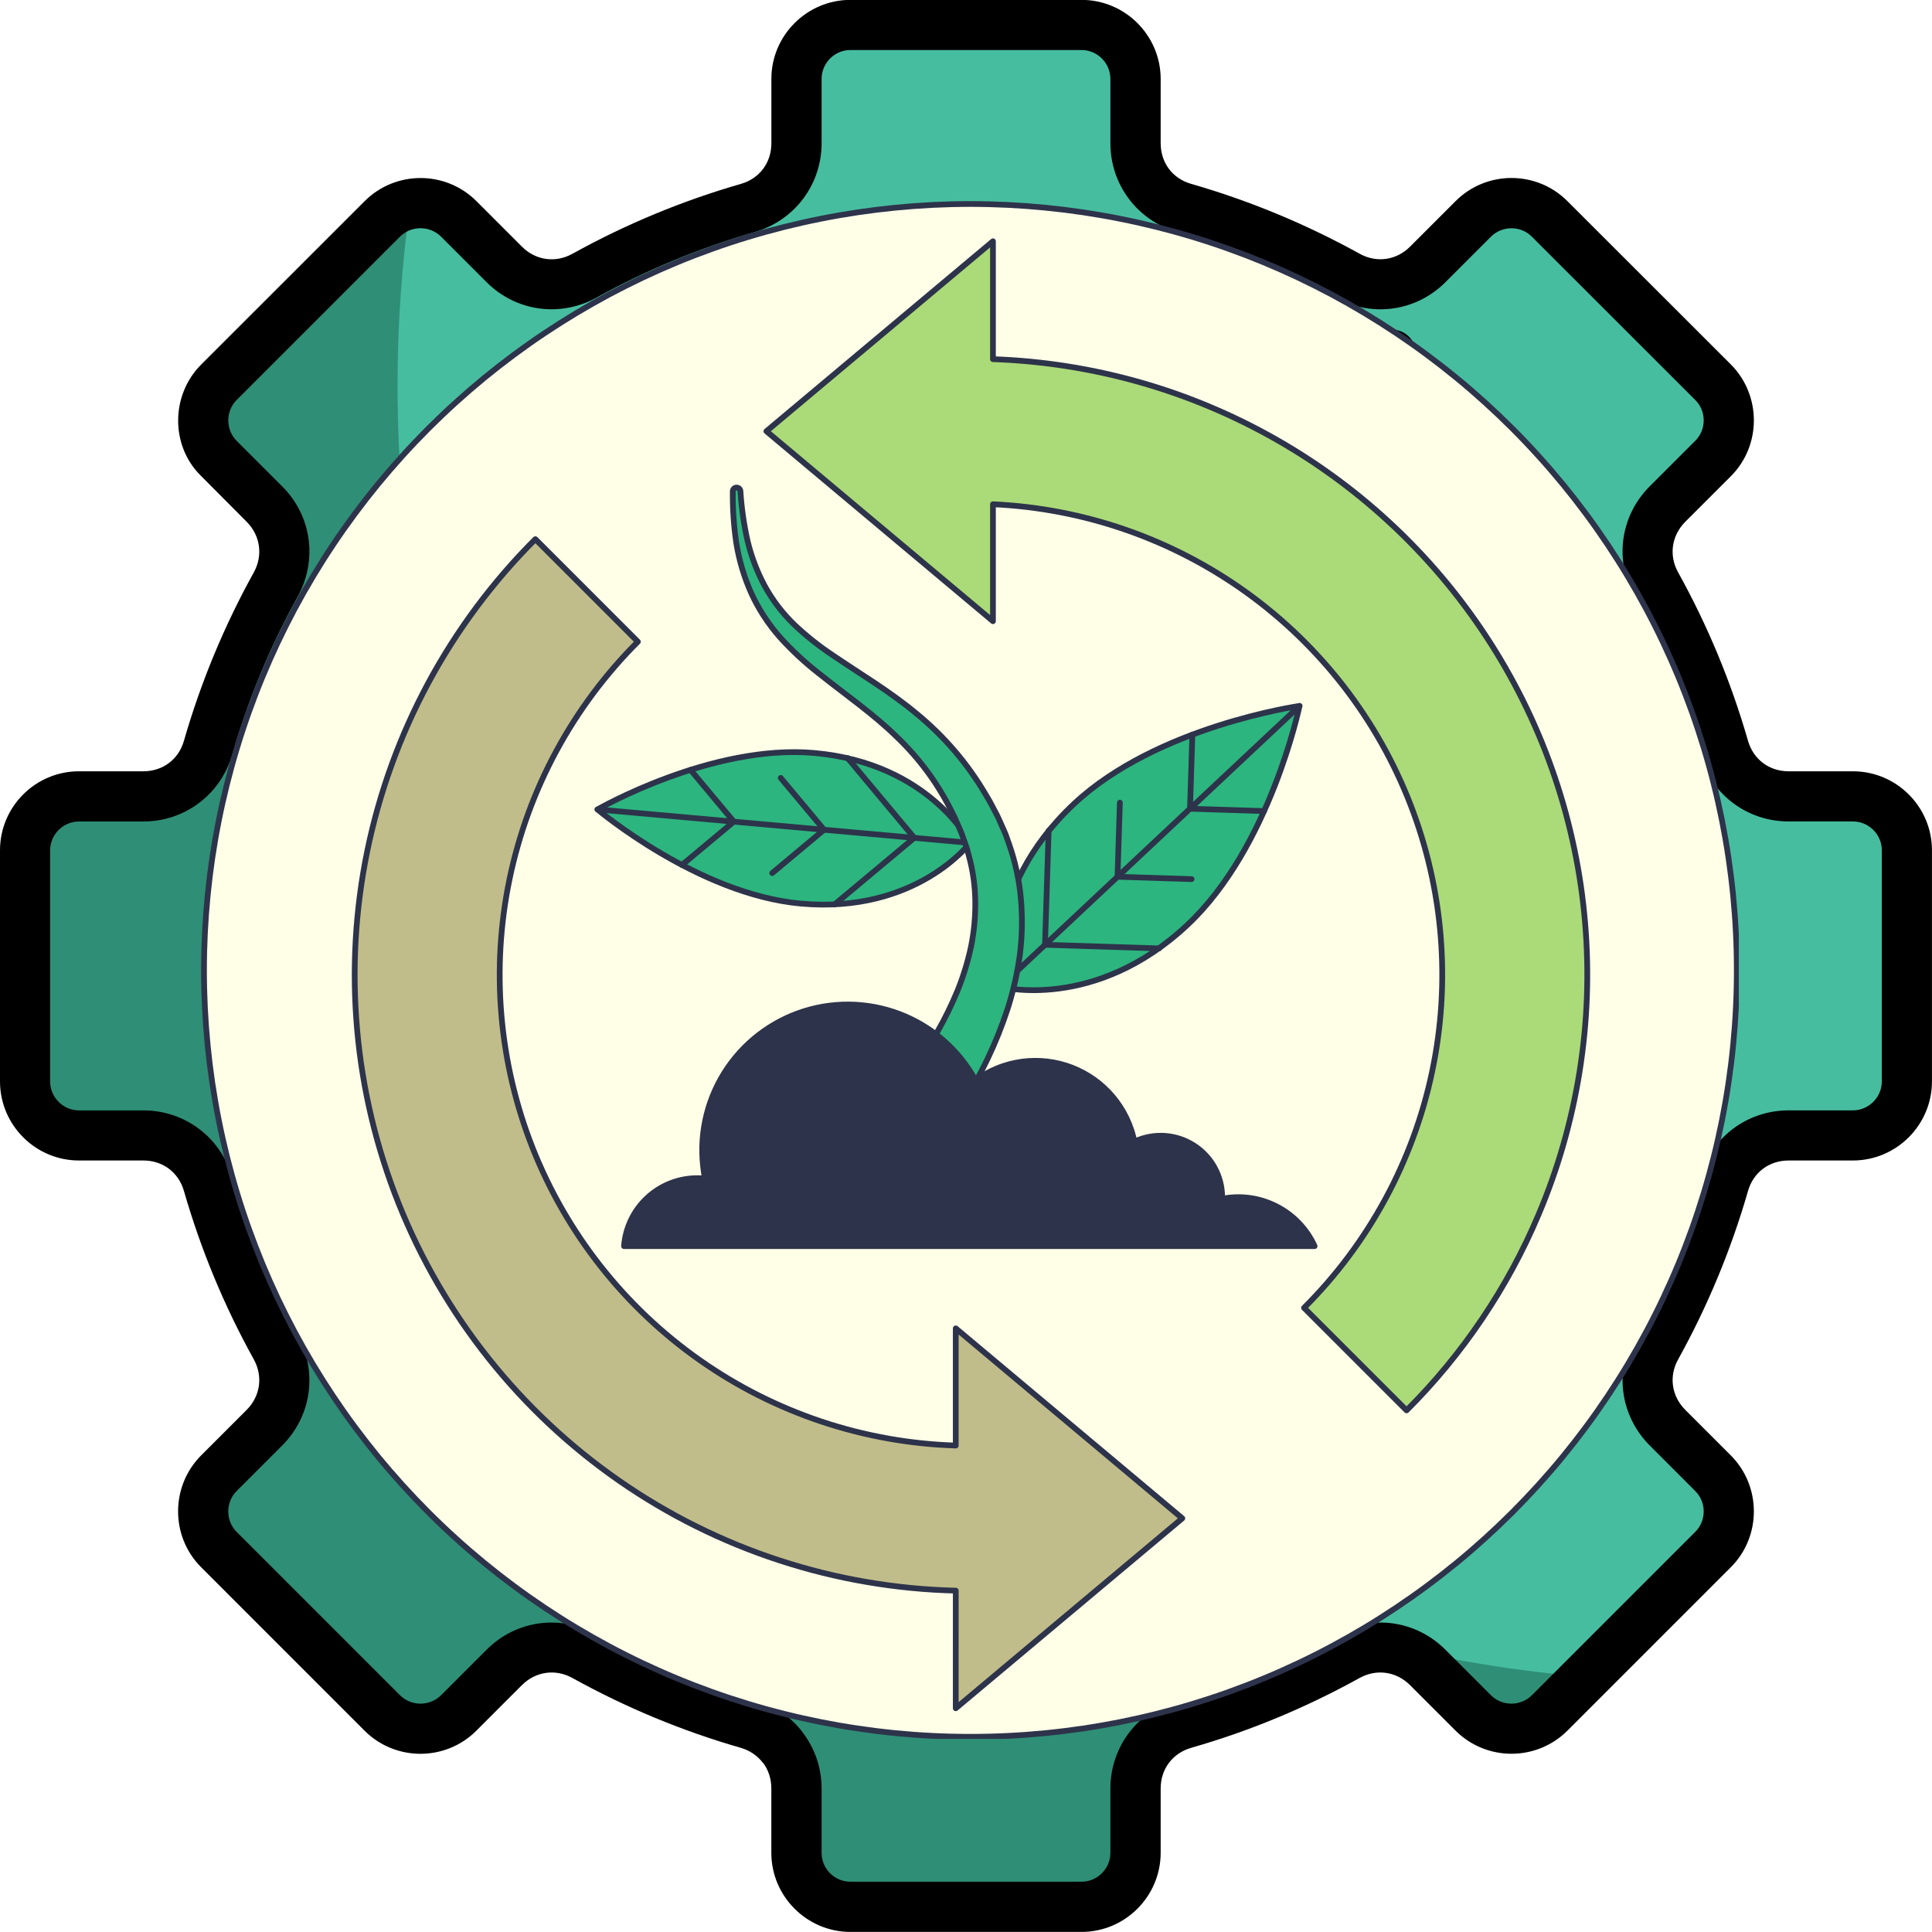<svg xmlns="http://www.w3.org/2000/svg" xmlns:xlink="http://www.w3.org/1999/xlink" width="500" zoomAndPan="magnify" viewBox="0 0 375 375" height="500" preserveAspectRatio="xMidYMid meet"><defs><clipPath id="b94cac3126"><path d="M 39.008 39.008 L 337 39.008 L 337 337 L 39.008 337 Z M 39.008 39.008 " clip-rule="nonzero"></path></clipPath><clipPath id="2e9c0c0110"><path d="M 39.008 39.008 L 337.508 39.008 L 337.508 337.508 L 39.008 337.508 Z M 39.008 39.008 " clip-rule="nonzero"></path></clipPath></defs><path fill="#2f8e76" d="M 165.066 4.828 L 209.934 4.828 C 215.691 4.828 220.406 9.547 220.406 15.301 L 220.406 27.793 C 220.406 33.703 224.18 38.719 229.887 40.355 C 241 43.555 251.633 47.996 261.543 53.5 C 266.746 56.371 272.953 55.504 277.145 51.316 L 285.98 42.477 C 290.059 38.402 296.703 38.402 300.777 42.477 L 332.508 74.203 C 336.582 78.254 336.582 84.926 332.508 89 L 323.668 97.84 C 319.48 102.027 318.605 108.238 321.484 113.441 C 326.98 123.359 331.43 133.969 334.625 145.098 C 336.258 150.805 341.273 154.578 347.191 154.578 L 359.684 154.578 C 365.438 154.578 370.152 159.27 370.152 165.047 L 370.152 209.918 C 370.152 215.672 365.438 220.391 359.684 220.391 L 347.191 220.391 C 341.281 220.391 336.266 224.164 334.625 229.848 C 331.43 240.98 326.988 251.59 321.484 261.527 C 318.613 266.703 319.48 272.914 323.668 277.102 L 332.508 285.941 C 336.582 290.016 336.582 296.688 332.508 300.762 L 300.777 332.492 C 296.703 336.566 290.059 336.566 285.98 332.492 L 277.145 323.652 C 272.953 319.465 266.746 318.586 261.543 321.469 C 251.625 326.965 241 331.387 229.887 334.586 C 224.18 336.219 220.406 341.234 220.406 347.176 L 220.406 359.645 C 220.406 365.414 215.691 370.113 209.934 370.113 L 165.066 370.113 C 159.309 370.113 154.594 365.422 154.594 359.645 L 154.594 347.176 C 154.594 341.242 150.82 336.227 145.137 334.586 C 134 331.387 123.395 326.973 113.457 321.469 C 108.277 318.598 102.047 319.465 97.855 323.652 L 89.02 332.492 C 84.941 336.566 78.297 336.566 74.223 332.492 L 42.492 300.762 C 38.418 296.688 38.418 290.016 42.492 285.941 L 51.332 277.102 C 55.52 272.914 56.395 266.703 53.516 261.527 C 48.02 251.582 43.598 240.98 40.398 229.848 C 38.766 224.164 33.75 220.391 27.809 220.391 L 15.348 220.391 C 9.578 220.391 4.879 215.672 4.879 209.918 L 4.879 165.047 C 4.879 159.277 9.57 154.578 15.348 154.578 L 27.816 154.578 C 33.75 154.578 38.766 150.805 40.406 145.098 C 43.605 133.961 48.02 123.352 53.523 113.441 C 56.395 108.238 55.527 102.027 51.34 97.84 L 42.5 89 C 38.426 84.926 38.426 78.254 42.5 74.203 L 74.23 42.477 C 78.305 38.402 84.953 38.402 89.027 42.477 L 97.867 51.316 C 102.055 55.504 108.289 56.379 113.465 53.5 C 123.41 48.004 134.008 43.555 145.145 40.355 C 150.828 38.727 154.602 33.711 154.602 27.793 L 154.602 15.301 C 154.594 9.547 159.309 4.828 165.066 4.828 Z M 165.066 4.828 " fill-opacity="1" fill-rule="evenodd"></path><path fill="#47bda0" d="M 165.066 4.828 L 209.934 4.828 C 215.691 4.828 220.406 9.547 220.406 15.301 L 220.406 27.793 C 220.406 33.703 224.18 38.719 229.887 40.355 C 241 43.555 251.633 47.996 261.543 53.5 C 266.746 56.371 272.953 55.504 277.145 51.316 L 285.98 42.477 C 290.059 38.402 296.703 38.402 300.777 42.477 L 332.508 74.203 C 336.582 78.254 336.582 84.926 332.508 89 L 323.668 97.84 C 319.48 102.027 318.605 108.238 321.484 113.441 C 326.98 123.359 331.43 133.969 334.625 145.098 C 336.258 150.805 341.273 154.578 347.191 154.578 L 359.684 154.578 C 365.438 154.578 370.152 159.27 370.152 165.047 L 370.152 209.918 C 370.152 215.672 365.438 220.391 359.684 220.391 L 347.191 220.391 C 341.281 220.391 336.266 224.164 334.625 229.848 C 331.43 240.98 326.988 251.59 321.484 261.527 C 318.613 266.703 319.48 272.914 323.668 277.102 L 332.508 285.941 C 336.582 290.016 336.582 296.688 332.508 300.762 L 307.801 325.473 C 178.652 314.887 77.16 206.723 77.16 74.863 C 77.16 62.898 78.012 51.137 79.617 39.609 C 82.93 38.969 86.5 39.934 89.027 42.484 L 97.867 51.324 C 102.055 55.512 108.289 56.387 113.465 53.508 C 123.41 48.012 134.008 43.562 145.145 40.367 C 150.828 38.734 154.602 33.719 154.602 27.801 L 154.602 15.301 C 154.594 9.547 159.309 4.828 165.066 4.828 Z M 165.066 4.828 " fill-opacity="1" fill-rule="evenodd"></path><path fill="#b3b4b4" d="M 187.5 72.523 C 199.992 72.523 212.004 74.504 223.254 78.184 C 269.27 93.23 302.5 136.484 302.5 187.516 C 302.5 251.023 251.031 302.516 187.5 302.516 C 123.992 302.516 72.5 251.023 72.5 187.516 C 72.5 124.02 123.992 72.523 187.5 72.523 Z M 187.5 72.523 " fill-opacity="1" fill-rule="evenodd"></path><path fill="#5db74d" d="M 229.008 136.738 C 237.664 153.879 238.969 174.934 230.852 194.539 C 222.711 214.117 206.836 228.035 188.586 233.977 C 179.91 216.836 178.605 195.789 186.746 176.176 C 194.863 156.59 210.738 142.672 229.008 136.738 Z M 229.008 136.738 " fill-opacity="1" fill-rule="evenodd"></path><path fill="#93cd8e" d="M 229.008 136.738 C 237.664 153.879 238.969 174.934 230.852 194.539 C 226.227 205.602 219.141 214.879 210.559 221.914 C 201.883 204.773 200.578 183.719 208.719 164.141 C 213.312 153.051 220.398 143.781 229.008 136.738 Z M 229.008 136.738 " fill-opacity="1" fill-rule="evenodd"></path><path fill="#5db74d" d="M 126.828 161.078 C 139.066 167.426 148.66 179.141 152.133 193.961 C 155.586 208.781 152.184 223.547 144.035 234.668 C 131.816 228.32 122.223 216.605 118.75 201.785 C 115.301 186.965 118.676 172.191 126.828 161.078 Z M 126.828 161.078 " fill-opacity="1" fill-rule="evenodd"></path><path fill="#93cd8e" d="M 126.852 161.078 C 139.066 167.426 148.66 179.141 152.133 193.961 C 154.09 202.363 153.863 210.715 151.785 218.418 C 139.57 212.07 129.977 200.355 126.5 185.535 C 124.547 177.145 124.781 168.789 126.852 161.078 Z M 126.852 161.078 " fill-opacity="1" fill-rule="evenodd"></path><path fill="#000000" d="M 190.836 238.344 C 170.82 253.734 166.402 272.145 165.965 295.566 C 213.684 305.113 262.996 282.012 285.633 237.516 C 286.852 235.121 289.773 234.18 292.191 235.375 C 294.586 236.59 295.527 239.539 294.309 241.934 C 279.285 271.43 253.727 292.02 224.547 301.527 C 195.375 311.008 162.582 309.352 133.109 294.352 C 103.613 279.328 82.996 253.766 73.516 224.586 C 64.035 195.414 65.664 162.621 80.691 133.125 C 95.715 103.629 121.25 83.035 150.43 73.531 C 179.625 64.051 212.418 65.707 241.891 80.707 C 249.992 84.82 257.559 89.836 264.441 95.594 L 265.219 68.668 C 265.285 65.973 267.516 63.879 270.188 63.953 C 272.883 64.02 274.992 66.25 274.902 68.922 L 273.824 106.309 C 273.797 108.93 271.914 110.957 269.293 111.16 L 232.086 114.863 C 229.414 115.137 227.047 113.184 226.793 110.512 C 226.52 107.84 228.473 105.473 231.145 105.195 L 257.652 102.574 C 251.461 97.492 244.75 93.066 237.5 89.367 C 210.375 75.559 180.25 74.066 153.449 82.758 C 126.648 91.477 103.172 110.414 89.367 137.516 C 75.559 164.617 74.043 194.766 82.758 221.543 C 93.781 255.453 120.746 282.605 156.316 293.141 C 156.641 281.801 157.906 271.605 161.559 261.527 C 157.23 252.785 150.445 242.664 142.258 239.164 C 142.047 239.074 141.816 238.977 141.633 238.863 C 134.848 235.301 128.789 230.258 124.008 224.027 C 109.211 204.789 108.598 177.711 122.906 158.199 C 124.359 156.191 127.07 155.641 129.164 156.816 C 143.199 164.367 153.141 177.02 156.844 192.848 C 160.09 206.68 157.945 220.965 150.949 232.953 C 157.395 237.23 162.523 243.629 166.711 250.648 C 170.512 244.254 175.641 238.223 182.516 232.539 C 165.172 192.898 186.242 145.504 227.477 132.109 C 229.848 131.332 232.402 132.477 233.41 134.707 C 238.078 144 240.723 154.398 241.07 165.105 C 242.117 197.734 221.664 227.945 190.836 238.344 Z M 134.375 221.273 C 132.371 213.773 131.086 205.973 130.578 198.199 C 130.414 195.504 132.461 193.207 135.129 193.043 C 137.801 192.855 140.121 194.91 140.285 197.574 C 140.836 206.203 142.469 214.895 145.023 223.156 C 153.516 203.277 146.477 179.488 128.367 167.613 C 118.336 184.668 120.934 206.801 134.375 221.273 Z M 187.938 218.305 C 192.102 205.812 197.645 194.008 204.645 182.801 C 206.07 180.52 209.059 179.828 211.34 181.234 C 213.637 182.664 214.336 185.648 212.906 187.93 C 205.496 199.805 199.789 212.387 195.789 225.777 C 225.812 210.664 239.527 173.848 226.461 142.832 C 197.004 154.758 180.453 187.477 187.938 218.305 Z M 165.066 -0.023 L 209.934 -0.023 C 218.375 -0.023 225.285 6.875 225.285 15.324 L 225.285 27.793 C 225.285 31.59 227.582 34.652 231.191 35.684 C 242.605 38.969 253.516 43.508 263.914 49.254 C 267.184 51.07 271.023 50.543 273.691 47.875 L 282.531 39.035 C 288.516 33.051 298.246 33.051 304.23 39.035 L 335.957 70.738 C 341.914 76.723 341.914 86.477 335.957 92.434 L 327.117 101.273 C 324.449 103.945 323.895 107.809 325.715 111.078 C 331.469 121.453 336 132.363 339.285 143.773 C 340.324 147.41 343.402 149.707 347.176 149.707 L 359.645 149.707 C 368.109 149.707 374.992 156.59 374.992 165.031 L 374.992 209.902 C 374.992 218.344 368.109 225.25 359.645 225.25 L 347.176 225.25 C 343.402 225.25 340.316 227.547 339.285 231.184 C 336 242.574 331.461 253.508 325.715 263.879 C 323.895 267.152 324.449 270.992 327.117 273.66 L 335.957 282.5 C 341.914 288.48 341.914 298.238 335.957 304.195 L 304.23 335.926 C 298.246 341.883 288.539 341.906 282.531 335.926 L 273.691 327.086 C 271.023 324.414 267.184 323.887 263.914 325.684 C 253.516 331.438 242.605 335.992 231.191 339.254 C 227.582 340.309 225.285 343.367 225.285 347.145 L 225.285 359.633 C 225.285 368.078 218.383 374.984 209.934 374.984 L 165.066 374.984 C 156.625 374.984 149.715 368.086 149.715 359.633 L 149.715 347.145 C 149.715 345.258 149.141 343.531 148.125 342.176 L 148.102 342.199 C 147.062 340.82 145.594 339.781 143.797 339.254 C 132.387 335.98 121.461 331.43 111.078 325.684 C 107.809 323.887 103.969 324.414 101.297 327.086 L 92.461 335.926 C 86.477 341.906 76.746 341.906 70.762 335.926 L 39.035 304.195 C 33.078 298.238 33.078 288.48 39.035 282.5 L 47.875 273.66 C 50.543 270.988 51.07 267.152 49.277 263.879 C 43.523 253.508 38.992 242.574 35.707 231.184 C 34.668 227.547 31.59 225.25 27.816 225.25 L 15.324 225.25 C 6.883 225.25 0 218.352 0 209.902 L 0 165.031 C 0 156.59 6.883 149.707 15.324 149.707 L 27.816 149.707 C 31.59 149.707 34.676 147.41 35.707 143.773 C 38.992 132.363 43.531 121.453 49.277 111.078 C 51.07 107.809 50.543 103.945 47.875 101.273 L 38.773 92.125 C 33.117 86.332 33.156 76.664 39.051 70.754 L 70.777 39.043 C 76.762 33.059 86.492 33.059 92.477 39.043 L 101.316 47.883 C 103.984 50.551 107.824 51.078 111.098 49.262 C 121.492 43.508 132.402 38.977 143.816 35.691 C 147.426 34.652 149.723 31.59 149.723 27.801 L 149.723 15.324 C 149.715 6.875 156.625 -0.023 165.066 -0.023 Z M 209.934 9.707 L 165.066 9.707 C 161.98 9.707 159.473 12.242 159.473 15.324 L 159.473 27.793 C 159.473 35.867 154.203 42.816 146.453 45.047 C 135.777 48.133 125.445 52.41 115.805 57.75 C 108.719 61.664 100.137 60.461 94.434 54.758 L 85.594 45.918 C 83.41 43.758 79.836 43.758 77.652 45.918 L 45.926 77.645 C 43.781 79.805 43.766 83.375 45.926 85.559 L 54.766 94.398 C 60.496 100.105 61.688 108.711 57.777 115.797 C 52.434 125.438 48.133 135.746 45.074 146.445 C 42.84 154.195 35.895 159.449 27.816 159.449 L 15.324 159.449 C 12.266 159.449 9.73 161.98 9.73 165.039 L 9.73 209.91 C 9.73 212.996 12.266 215.527 15.324 215.527 L 27.816 215.527 C 35.895 215.527 42.84 220.77 45.074 228.531 C 48.133 239.23 52.434 249.539 57.777 259.18 C 61.688 266.266 60.488 274.848 54.766 280.578 L 45.926 289.414 C 43.766 291.574 43.766 295.172 45.926 297.328 L 77.652 329.059 C 79.836 331.219 83.41 331.219 85.594 329.059 L 94.434 320.219 C 100.137 314.512 108.719 313.297 115.805 317.223 C 125.445 322.566 135.77 326.844 146.453 329.902 C 150.34 331.031 153.613 333.312 155.883 336.348 L 155.859 336.348 C 158.156 339.383 159.473 343.133 159.473 347.16 L 159.473 359.652 C 159.473 362.711 161.98 365.242 165.066 365.242 L 209.934 365.242 C 212.996 365.242 215.527 362.711 215.527 359.652 L 215.527 347.16 C 215.527 339.105 220.797 332.133 228.547 329.902 C 239.223 326.844 249.555 322.566 259.195 317.223 C 266.258 313.289 274.863 314.512 280.566 320.219 L 289.406 329.059 C 291.566 331.219 295.164 331.219 297.32 329.059 L 329.051 297.328 C 331.234 295.172 331.234 291.574 329.051 289.414 L 320.211 280.566 C 314.504 274.836 313.312 266.258 317.215 259.172 C 322.559 249.527 326.836 239.223 329.918 228.523 C 332.152 220.77 339.098 215.52 347.176 215.52 L 359.645 215.52 C 362.727 215.52 365.258 212.988 365.258 209.902 L 365.258 165.031 C 365.258 161.973 362.727 159.441 359.645 159.441 L 347.176 159.441 C 339.098 159.441 332.152 154.195 329.918 146.438 C 326.836 135.738 322.559 125.43 317.215 115.789 C 313.305 108.703 314.504 100.098 320.211 94.391 L 329.051 85.551 C 331.234 83.395 331.234 79.797 329.051 77.637 L 297.32 45.926 C 295.164 43.766 291.59 43.766 289.406 45.926 L 280.566 54.766 C 274.863 60.473 266.258 61.664 259.195 57.758 C 249.555 52.418 239.23 48.141 228.547 45.059 C 220.797 42.824 215.527 35.875 215.527 27.801 L 215.527 15.324 C 215.527 12.242 212.996 9.707 209.934 9.707 Z M 209.934 9.707 " fill-opacity="1" fill-rule="nonzero"></path><g clip-path="url(#b94cac3126)"><path fill="#ffffe8" d="M 336.988 188.285 C 336.988 190.719 336.93 193.148 336.809 195.582 C 336.691 198.012 336.512 200.438 336.273 202.859 C 336.035 205.281 335.734 207.695 335.379 210.102 C 335.023 212.512 334.605 214.906 334.133 217.293 C 333.656 219.68 333.125 222.055 332.531 224.418 C 331.941 226.777 331.293 229.121 330.586 231.449 C 329.879 233.777 329.117 236.09 328.297 238.379 C 327.477 240.672 326.602 242.941 325.668 245.191 C 324.738 247.438 323.75 249.664 322.711 251.863 C 321.672 254.062 320.578 256.234 319.43 258.383 C 318.281 260.527 317.082 262.645 315.832 264.734 C 314.582 266.82 313.277 268.875 311.926 270.898 C 310.574 272.922 309.176 274.914 307.723 276.867 C 306.273 278.82 304.777 280.738 303.234 282.621 C 301.691 284.504 300.102 286.344 298.465 288.148 C 296.832 289.949 295.156 291.711 293.434 293.434 C 291.711 295.156 289.949 296.832 288.148 298.465 C 286.344 300.102 284.504 301.691 282.621 303.234 C 280.738 304.777 278.82 306.273 276.867 307.723 C 274.914 309.176 272.922 310.574 270.898 311.926 C 268.875 313.277 266.82 314.582 264.734 315.832 C 262.645 317.082 260.527 318.281 258.383 319.43 C 256.234 320.578 254.062 321.672 251.863 322.711 C 249.664 323.75 247.438 324.738 245.191 325.668 C 242.941 326.602 240.672 327.477 238.379 328.297 C 236.09 329.117 233.781 329.879 231.449 330.586 C 229.121 331.293 226.777 331.941 224.418 332.531 C 222.055 333.125 219.68 333.656 217.293 334.133 C 214.906 334.605 212.512 335.023 210.102 335.379 C 207.695 335.734 205.281 336.035 202.859 336.273 C 200.438 336.512 198.012 336.691 195.582 336.809 C 193.148 336.93 190.719 336.988 188.285 336.988 C 185.852 336.988 183.418 336.93 180.988 336.809 C 178.555 336.691 176.129 336.512 173.707 336.273 C 171.285 336.035 168.871 335.734 166.465 335.379 C 164.059 335.023 161.66 334.605 159.273 334.133 C 156.887 333.656 154.512 333.125 152.152 332.531 C 149.789 331.941 147.445 331.293 145.117 330.586 C 142.789 329.879 140.477 329.117 138.188 328.297 C 135.895 327.477 133.625 326.602 131.379 325.668 C 129.129 324.738 126.906 323.75 124.703 322.711 C 122.504 321.672 120.332 320.578 118.184 319.43 C 116.039 318.281 113.922 317.082 111.836 315.832 C 109.746 314.582 107.691 313.277 105.668 311.926 C 103.645 310.574 101.656 309.176 99.699 307.723 C 97.746 306.273 95.828 304.777 93.945 303.234 C 92.066 301.691 90.223 300.102 88.422 298.465 C 86.617 296.832 84.855 295.156 83.133 293.434 C 81.414 291.711 79.734 289.949 78.102 288.148 C 76.469 286.344 74.879 284.504 73.332 282.621 C 71.789 280.738 70.293 278.82 68.844 276.867 C 67.395 274.914 65.992 272.922 64.641 270.898 C 63.289 268.875 61.988 266.82 60.734 264.734 C 59.484 262.645 58.285 260.527 57.137 258.383 C 55.992 256.234 54.898 254.062 53.855 251.863 C 52.816 249.664 51.832 247.438 50.898 245.191 C 49.969 242.941 49.094 240.672 48.273 238.379 C 47.453 236.09 46.688 233.777 45.984 231.449 C 45.277 229.121 44.629 226.777 44.035 224.418 C 43.445 222.055 42.91 219.68 42.438 217.293 C 41.961 214.906 41.547 212.512 41.188 210.102 C 40.832 207.695 40.535 205.281 40.297 202.859 C 40.059 200.438 39.879 198.012 39.758 195.582 C 39.641 193.148 39.578 190.719 39.578 188.285 C 39.578 185.852 39.641 183.418 39.758 180.988 C 39.879 178.555 40.059 176.129 40.297 173.707 C 40.535 171.285 40.832 168.871 41.188 166.465 C 41.547 164.059 41.961 161.66 42.438 159.273 C 42.91 156.887 43.445 154.512 44.035 152.152 C 44.629 149.789 45.277 147.445 45.984 145.117 C 46.688 142.789 47.453 140.477 48.273 138.188 C 49.094 135.895 49.969 133.625 50.898 131.379 C 51.832 129.129 52.816 126.906 53.855 124.703 C 54.898 122.504 55.992 120.332 57.137 118.184 C 58.285 116.039 59.484 113.922 60.734 111.836 C 61.988 109.746 63.289 107.691 64.641 105.668 C 65.992 103.645 67.395 101.656 68.844 99.699 C 70.293 97.746 71.789 95.828 73.332 93.945 C 74.879 92.066 76.469 90.223 78.102 88.422 C 79.734 86.617 81.414 84.855 83.133 83.133 C 84.855 81.414 86.617 79.734 88.422 78.102 C 90.223 76.469 92.066 74.879 93.945 73.332 C 95.828 71.789 97.746 70.293 99.699 68.844 C 101.656 67.395 103.645 65.992 105.668 64.641 C 107.691 63.289 109.746 61.988 111.836 60.734 C 113.922 59.484 116.039 58.285 118.184 57.137 C 120.332 55.992 122.504 54.898 124.703 53.855 C 126.906 52.816 129.129 51.832 131.379 50.898 C 133.625 49.969 135.895 49.094 138.188 48.273 C 140.477 47.453 142.789 46.688 145.117 45.984 C 147.445 45.277 149.789 44.629 152.152 44.035 C 154.512 43.445 156.887 42.91 159.273 42.438 C 161.66 41.961 164.059 41.547 166.465 41.188 C 168.871 40.832 171.285 40.535 173.707 40.297 C 176.129 40.059 178.555 39.879 180.988 39.758 C 183.418 39.641 185.852 39.578 188.285 39.578 C 190.719 39.578 193.148 39.641 195.582 39.758 C 198.012 39.879 200.438 40.059 202.859 40.297 C 205.281 40.535 207.695 40.832 210.102 41.188 C 212.512 41.547 214.906 41.961 217.293 42.438 C 219.68 42.91 222.055 43.445 224.418 44.035 C 226.777 44.629 229.121 45.277 231.449 45.984 C 233.777 46.688 236.09 47.453 238.379 48.273 C 240.672 49.094 242.941 49.969 245.191 50.898 C 247.438 51.832 249.664 52.816 251.863 53.855 C 254.062 54.898 256.234 55.992 258.383 57.137 C 260.527 58.285 262.645 59.484 264.734 60.734 C 266.82 61.988 268.875 63.289 270.898 64.641 C 272.922 65.992 274.914 67.395 276.867 68.844 C 278.82 70.293 280.738 71.789 282.621 73.332 C 284.504 74.879 286.344 76.469 288.148 78.102 C 289.949 79.734 291.711 81.414 293.434 83.133 C 295.156 84.855 296.832 86.617 298.465 88.422 C 300.102 90.223 301.691 92.066 303.234 93.945 C 304.777 95.828 306.273 97.746 307.723 99.699 C 309.176 101.656 310.574 103.645 311.926 105.668 C 313.277 107.691 314.582 109.746 315.832 111.836 C 317.082 113.922 318.281 116.039 319.43 118.184 C 320.578 120.332 321.672 122.504 322.711 124.703 C 323.75 126.906 324.738 129.129 325.668 131.379 C 326.602 133.625 327.477 135.895 328.297 138.188 C 329.117 140.477 329.879 142.789 330.586 145.117 C 331.293 147.445 331.941 149.789 332.531 152.152 C 333.125 154.512 333.656 156.887 334.133 159.273 C 334.605 161.66 335.023 164.059 335.379 166.465 C 335.734 168.871 336.035 171.285 336.273 173.707 C 336.512 176.129 336.691 178.555 336.809 180.988 C 336.93 183.418 336.988 185.852 336.988 188.285 Z M 336.988 188.285 " fill-opacity="1" fill-rule="nonzero"></path></g><g clip-path="url(#2e9c0c0110)"><path stroke-linecap="round" transform="matrix(0.557, 0, 0, 0.557, -6.596, -6.596)" fill="none" stroke-linejoin="round" d="M 617.07 350.002 C 617.07 354.373 616.965 358.737 616.747 363.107 C 616.537 367.471 616.214 371.828 615.786 376.177 C 615.358 380.527 614.818 384.863 614.18 389.184 C 613.541 393.513 612.791 397.813 611.942 402.1 C 611.086 406.386 610.132 410.652 609.065 414.896 C 608.006 419.133 606.841 423.343 605.572 427.524 C 604.302 431.705 602.934 435.859 601.461 439.97 C 599.987 444.088 598.416 448.164 596.739 452.205 C 595.069 456.239 593.294 460.238 591.428 464.187 C 589.562 468.137 587.598 472.038 585.535 475.896 C 583.473 479.748 581.319 483.55 579.074 487.304 C 576.829 491.05 574.486 494.74 572.058 498.374 C 569.631 502.008 567.119 505.586 564.51 509.094 C 561.907 512.602 559.22 516.046 556.449 519.428 C 553.678 522.809 550.822 526.114 547.883 529.355 C 544.95 532.589 541.941 535.753 538.847 538.847 C 535.753 541.941 532.589 544.95 529.355 547.883 C 526.114 550.822 522.809 553.678 519.428 556.449 C 516.046 559.22 512.602 561.907 509.094 564.51 C 505.586 567.119 502.008 569.631 498.374 572.058 C 494.74 574.486 491.05 576.829 487.304 579.074 C 483.55 581.319 479.748 583.473 475.896 585.535 C 472.038 587.598 468.137 589.562 464.187 591.428 C 460.238 593.294 456.239 595.069 452.205 596.739 C 448.164 598.416 444.088 599.987 439.97 601.461 C 435.859 602.934 431.712 604.302 427.524 605.572 C 423.343 606.841 419.133 608.006 414.896 609.065 C 410.652 610.132 406.386 611.086 402.1 611.942 C 397.813 612.791 393.513 613.541 389.184 614.18 C 384.863 614.818 380.527 615.358 376.177 615.786 C 371.828 616.214 367.471 616.537 363.107 616.747 C 358.737 616.965 354.373 617.07 350.002 617.07 C 345.632 617.07 341.261 616.965 336.897 616.747 C 332.527 616.537 328.17 616.214 323.82 615.786 C 319.471 615.358 315.135 614.818 310.813 614.18 C 306.492 613.541 302.184 612.791 297.898 611.942 C 293.611 611.086 289.346 610.132 285.108 609.065 C 280.864 608.006 276.655 606.841 272.473 605.572 C 268.292 604.302 264.139 602.934 260.028 601.461 C 255.91 599.987 251.834 598.416 247.8 596.739 C 243.759 595.069 239.767 593.294 235.81 591.428 C 231.861 589.562 227.96 587.598 224.101 585.535 C 220.25 583.473 216.447 581.319 212.701 579.074 C 208.948 576.829 205.258 574.486 201.623 572.058 C 197.989 569.631 194.419 567.119 190.904 564.51 C 187.396 561.907 183.951 559.22 180.57 556.449 C 177.195 553.678 173.884 550.822 170.65 547.883 C 167.409 544.95 164.245 541.941 161.151 538.847 C 158.064 535.753 155.047 532.589 152.115 529.355 C 149.182 526.114 146.327 522.809 143.549 519.428 C 140.778 516.046 138.091 512.602 135.488 509.094 C 132.885 505.586 130.367 502.008 127.939 498.374 C 125.512 494.74 123.176 491.05 120.924 487.304 C 118.679 483.55 116.525 479.748 114.462 475.896 C 112.407 472.038 110.442 468.137 108.569 464.187 C 106.703 460.238 104.935 456.239 103.259 452.205 C 101.589 448.164 100.017 444.088 98.544 439.97 C 97.071 435.859 95.696 431.705 94.433 427.524 C 93.163 423.343 91.999 419.133 90.932 414.896 C 89.873 410.652 88.912 406.386 88.063 402.1 C 87.207 397.813 86.463 393.513 85.818 389.184 C 85.179 384.863 84.646 380.527 84.218 376.177 C 83.79 371.828 83.468 367.471 83.25 363.107 C 83.04 358.737 82.927 354.373 82.927 350.002 C 82.927 345.632 83.04 341.261 83.25 336.897 C 83.468 332.527 83.79 328.17 84.218 323.82 C 84.646 319.471 85.179 315.135 85.818 310.813 C 86.463 306.492 87.207 302.184 88.063 297.898 C 88.912 293.611 89.873 289.346 90.932 285.109 C 91.999 280.864 93.163 276.655 94.433 272.474 C 95.696 268.292 97.071 264.139 98.544 260.028 C 100.017 255.91 101.589 251.834 103.259 247.8 C 104.935 243.759 106.703 239.767 108.569 235.81 C 110.442 231.861 112.407 227.96 114.462 224.101 C 116.525 220.25 118.679 216.447 120.924 212.701 C 123.176 208.948 125.512 205.258 127.939 201.624 C 130.367 197.989 132.885 194.419 135.488 190.904 C 138.091 187.396 140.778 183.951 143.549 180.57 C 146.327 177.195 149.182 173.884 152.115 170.65 C 155.047 167.409 158.064 164.245 161.151 161.151 C 164.245 158.064 167.409 155.047 170.65 152.115 C 173.884 149.182 177.195 146.327 180.57 143.549 C 183.951 140.778 187.396 138.091 190.904 135.488 C 194.419 132.885 197.989 130.367 201.623 127.939 C 205.258 125.512 208.948 123.176 212.701 120.924 C 216.447 118.679 220.25 116.525 224.101 114.462 C 227.96 112.407 231.861 110.442 235.81 108.569 C 239.767 106.703 243.759 104.935 247.8 103.259 C 251.834 101.589 255.91 100.017 260.028 98.544 C 264.139 97.071 268.292 95.696 272.473 94.433 C 276.655 93.163 280.864 91.999 285.108 90.932 C 289.346 89.873 293.611 88.912 297.898 88.063 C 302.184 87.207 306.492 86.463 310.813 85.818 C 315.135 85.179 319.471 84.646 323.82 84.218 C 328.17 83.79 332.527 83.468 336.897 83.25 C 341.261 83.04 345.632 82.927 350.002 82.927 C 354.373 82.927 358.737 83.04 363.107 83.25 C 367.471 83.468 371.828 83.79 376.177 84.218 C 380.527 84.646 384.863 85.179 389.184 85.818 C 393.513 86.463 397.813 87.207 402.1 88.063 C 406.386 88.912 410.652 89.873 414.896 90.932 C 419.133 91.999 423.343 93.163 427.524 94.433 C 431.705 95.696 435.859 97.071 439.97 98.544 C 444.088 100.017 448.164 101.589 452.205 103.259 C 456.239 104.935 460.238 106.703 464.187 108.569 C 468.137 110.442 472.038 112.407 475.896 114.462 C 479.748 116.525 483.55 118.679 487.304 120.924 C 491.05 123.176 494.74 125.512 498.374 127.939 C 502.008 130.367 505.586 132.885 509.094 135.488 C 512.602 138.091 516.046 140.778 519.428 143.549 C 522.809 146.327 526.114 149.182 529.355 152.115 C 532.589 155.047 535.753 158.064 538.847 161.151 C 541.941 164.245 544.95 167.409 547.883 170.65 C 550.822 173.884 553.678 177.195 556.449 180.57 C 559.22 183.951 561.907 187.396 564.51 190.904 C 567.119 194.419 569.631 197.989 572.058 201.624 C 574.486 205.258 576.829 208.948 579.074 212.701 C 581.319 216.447 583.473 220.25 585.535 224.101 C 587.598 227.96 589.562 231.861 591.428 235.81 C 593.294 239.767 595.069 243.759 596.739 247.8 C 598.416 251.834 599.987 255.91 601.461 260.028 C 602.934 264.139 604.302 268.292 605.572 272.474 C 606.841 276.655 608.006 280.864 609.065 285.109 C 610.132 289.346 611.086 293.611 611.942 297.898 C 612.791 302.184 613.541 306.492 614.18 310.813 C 614.818 315.135 615.358 319.471 615.786 323.82 C 616.214 328.17 616.537 332.527 616.747 336.897 C 616.965 341.261 617.07 345.632 617.07 350.002 Z M 617.07 350.002 " stroke="#2d334a" stroke-width="2" stroke-opacity="1" stroke-miterlimit="4"></path></g><path stroke-linecap="round" transform="matrix(0.557, 0, 0, 0.557, -6.596, -6.596)" fill-opacity="1" fill="#2cb57f" fill-rule="nonzero" stroke-linejoin="round" d="M 425.644 334.126 C 393.281 364.496 360.399 355.72 360.399 355.72 C 360.399 355.72 353.721 322.34 386.09 291.97 C 414.889 264.939 464.692 257.839 464.692 257.839 C 464.692 257.839 454.45 307.102 425.644 334.126 Z M 425.644 334.126 " stroke="#2d334a" stroke-width="2" stroke-opacity="1" stroke-miterlimit="4"></path><path stroke-linecap="round" transform="matrix(0.557, 0, 0, 0.557, -6.596, -6.596)" fill="none" stroke-linejoin="round" d="M 360.399 355.72 L 464.692 257.839 " stroke="#2d334a" stroke-width="2" stroke-opacity="1" stroke-miterlimit="4"></path><path stroke-linecap="round" transform="matrix(0.557, 0, 0, 0.557, -6.596, -6.596)" fill="none" stroke-linejoin="round" d="M 427.349 267.843 L 426.528 293.66 " stroke="#2d334a" stroke-width="2" stroke-opacity="1" stroke-miterlimit="4"></path><path stroke-linecap="round" transform="matrix(0.557, 0, 0, 0.557, -6.596, -6.596)" fill="none" stroke-linejoin="round" d="M 402.086 291.549 L 401.265 317.366 " stroke="#2d334a" stroke-width="2" stroke-opacity="1" stroke-miterlimit="4"></path><path stroke-linecap="round" transform="matrix(0.557, 0, 0, 0.557, -6.596, -6.596)" fill="none" stroke-linejoin="round" d="M 377.265 301.314 L 376.002 341.072 " stroke="#2d334a" stroke-width="2" stroke-opacity="1" stroke-miterlimit="4"></path><path stroke-linecap="round" transform="matrix(0.557, 0, 0, 0.557, -6.596, -6.596)" fill="none" stroke-linejoin="round" d="M 452.338 294.481 L 426.528 293.66 " stroke="#2d334a" stroke-width="2" stroke-opacity="1" stroke-miterlimit="4"></path><path stroke-linecap="round" transform="matrix(0.557, 0, 0, 0.557, -6.596, -6.596)" fill="none" stroke-linejoin="round" d="M 427.075 318.187 L 401.265 317.366 " stroke="#2d334a" stroke-width="2" stroke-opacity="1" stroke-miterlimit="4"></path><path stroke-linecap="round" transform="matrix(0.557, 0, 0, 0.557, -6.596, -6.596)" fill="none" stroke-linejoin="round" d="M 415.759 342.334 L 376.002 341.072 " stroke="#2d334a" stroke-width="2" stroke-opacity="1" stroke-miterlimit="4"></path><path stroke-linecap="round" transform="matrix(0.557, 0, 0, 0.557, -6.596, -6.596)" fill-opacity="1" fill="#2cb57f" fill-rule="nonzero" stroke-linejoin="round" d="M 295.625 274.241 C 335.915 277.854 349.876 305.559 349.876 305.559 C 349.876 305.559 331.208 330.331 290.917 326.718 C 255.068 323.498 220.046 293.913 220.046 293.913 C 220.046 293.913 259.775 271.028 295.625 274.241 Z M 295.625 274.241 " stroke="#2d334a" stroke-width="2" stroke-opacity="1" stroke-miterlimit="4"></path><path stroke-linecap="round" transform="matrix(0.557, 0, 0, 0.557, -6.596, -6.596)" fill="none" stroke-linejoin="round" d="M 349.876 305.559 L 220.046 293.913 " stroke="#2d334a" stroke-width="2" stroke-opacity="1" stroke-miterlimit="4"></path><path stroke-linecap="round" transform="matrix(0.557, 0, 0, 0.557, -6.596, -6.596)" fill="none" stroke-linejoin="round" d="M 249.491 313.262 L 267.556 298.171 " stroke="#2d334a" stroke-width="2" stroke-opacity="1" stroke-miterlimit="4"></path><path stroke-linecap="round" transform="matrix(0.557, 0, 0, 0.557, -6.596, -6.596)" fill="none" stroke-linejoin="round" d="M 280.941 316.082 L 298.999 300.992 " stroke="#2d334a" stroke-width="2" stroke-opacity="1" stroke-miterlimit="4"></path><path stroke-linecap="round" transform="matrix(0.557, 0, 0, 0.557, -6.596, -6.596)" fill="none" stroke-linejoin="round" d="M 302.626 327.054 L 330.443 303.812 " stroke="#2d334a" stroke-width="2" stroke-opacity="1" stroke-miterlimit="4"></path><path stroke-linecap="round" transform="matrix(0.557, 0, 0, 0.557, -6.596, -6.596)" fill="none" stroke-linejoin="round" d="M 252.465 280.113 L 267.556 298.171 " stroke="#2d334a" stroke-width="2" stroke-opacity="1" stroke-miterlimit="4"></path><path stroke-linecap="round" transform="matrix(0.557, 0, 0, 0.557, -6.596, -6.596)" fill="none" stroke-linejoin="round" d="M 283.909 282.934 L 298.999 300.992 " stroke="#2d334a" stroke-width="2" stroke-opacity="1" stroke-miterlimit="4"></path><path stroke-linecap="round" transform="matrix(0.557, 0, 0, 0.557, -6.596, -6.596)" fill="none" stroke-linejoin="round" d="M 307.207 275.995 L 330.443 303.812 " stroke="#2d334a" stroke-width="2" stroke-opacity="1" stroke-miterlimit="4"></path><path stroke-linecap="round" transform="matrix(0.557, 0, 0, 0.557, -6.596, -6.596)" fill-opacity="1" fill="#2cb57f" fill-rule="nonzero" stroke-linejoin="round" d="M 307.088 409.389 C 307.404 409.136 307.972 408.638 308.435 408.231 L 309.915 406.884 C 310.898 405.972 311.887 405.025 312.862 404.071 C 314.826 402.163 316.728 400.156 318.608 398.136 C 322.34 394.067 325.89 389.809 329.201 385.396 C 335.873 376.668 341.31 367.225 345.512 357.074 C 347.526 352.093 349.09 346.986 350.22 341.738 C 351.272 336.539 351.763 331.285 351.7 325.981 C 351.637 320.663 350.914 315.444 349.532 310.315 C 349.153 309.039 348.908 307.72 348.431 306.471 L 347.077 302.689 C 346.642 301.427 346.003 300.164 345.477 298.894 L 344.649 296.986 C 344.362 296.361 344.032 295.751 343.73 295.134 C 338.798 285.059 332.267 276.157 324.143 268.426 C 316.061 260.547 306.478 253.924 297.077 246.425 C 292.257 242.65 287.795 238.504 283.691 233.972 C 279.559 229.307 276.199 224.143 273.61 218.475 C 271.112 212.876 269.38 207.047 268.411 200.985 C 267.542 195.05 267.135 189.08 267.198 183.074 C 267.198 182.717 267.317 182.408 267.57 182.155 C 267.815 181.896 268.124 181.762 268.475 181.748 C 268.832 181.734 269.148 181.847 269.415 182.085 C 269.681 182.324 269.829 182.618 269.857 182.976 L 269.857 183.011 C 270.236 188.806 271.056 194.538 272.319 200.206 C 273.645 205.77 275.659 211.066 278.367 216.104 C 281.089 221.05 284.477 225.483 288.525 229.419 C 292.657 233.334 297.098 236.877 301.841 240.041 C 311.354 246.558 321.744 252.605 331.208 260.512 C 340.952 268.503 349.013 277.939 355.39 288.813 C 355.79 289.486 356.204 290.153 356.59 290.833 L 357.691 292.903 C 358.4 294.299 359.186 295.625 359.838 297.091 L 361.802 301.497 C 362.476 302.963 362.925 304.521 363.493 306.036 C 365.654 312.203 367.022 318.538 367.597 325.048 C 368.173 331.544 368.053 338.027 367.247 344.502 C 366.377 350.893 364.959 357.158 363.002 363.297 C 359.045 375.392 353.608 386.764 346.67 397.427 C 343.295 402.717 339.668 407.817 335.789 412.728 C 333.831 415.177 331.853 417.604 329.762 419.968 C 328.717 421.154 327.658 422.333 326.57 423.504 L 324.908 425.265 C 324.311 425.875 323.813 426.395 323.035 427.138 L 322.775 427.391 C 322.207 427.931 321.596 428.415 320.93 428.836 C 320.27 429.264 319.576 429.615 318.846 429.902 C 318.11 430.19 317.359 430.4 316.587 430.534 C 315.816 430.674 315.03 430.737 314.251 430.716 C 313.465 430.702 312.687 430.611 311.922 430.443 C 311.15 430.267 310.414 430.029 309.691 429.713 C 308.975 429.397 308.288 429.011 307.649 428.562 C 307.004 428.113 306.408 427.608 305.867 427.04 C 305.32 426.472 304.843 425.854 304.415 425.195 C 303.994 424.528 303.644 423.834 303.356 423.104 C 303.075 422.368 302.865 421.617 302.725 420.845 C 302.591 420.074 302.528 419.295 302.549 418.509 C 302.563 417.723 302.661 416.945 302.83 416.18 C 302.998 415.415 303.244 414.672 303.559 413.949 C 303.875 413.233 304.261 412.553 304.71 411.907 C 305.159 411.262 305.671 410.673 306.239 410.133 C 306.506 409.866 306.801 409.613 307.088 409.389 Z M 307.088 409.389 " stroke="#2d334a" stroke-width="2" stroke-opacity="1" stroke-miterlimit="4"></path><path stroke-linecap="round" transform="matrix(0.557, 0, 0, 0.557, -6.596, -6.596)" fill-opacity="1" fill="#2d334a" fill-rule="nonzero" stroke-linejoin="round" d="M 229.3 446.087 C 229.419 444.488 229.686 442.916 230.1 441.373 C 230.521 439.822 231.075 438.335 231.769 436.89 C 232.464 435.452 233.285 434.084 234.239 432.793 C 235.186 431.509 236.252 430.323 237.424 429.236 C 238.595 428.141 239.858 427.173 241.219 426.324 C 242.573 425.469 243.997 424.753 245.485 424.171 C 246.972 423.581 248.508 423.146 250.08 422.845 C 251.651 422.55 253.237 422.403 254.836 422.403 C 255.734 422.403 256.625 422.445 257.516 422.536 C 257.222 421.07 256.997 419.582 256.836 418.088 C 256.667 416.601 256.576 415.1 256.548 413.598 C 256.513 412.097 256.555 410.603 256.653 409.101 C 256.759 407.607 256.927 406.113 257.166 404.632 C 257.404 403.145 257.706 401.679 258.071 400.22 C 258.435 398.767 258.87 397.329 259.361 395.912 C 259.853 394.495 260.414 393.099 261.031 391.731 C 261.649 390.363 262.322 389.023 263.059 387.718 C 263.795 386.406 264.588 385.136 265.444 383.894 C 266.293 382.66 267.191 381.46 268.152 380.302 C 269.106 379.145 270.109 378.036 271.169 376.963 C 272.221 375.897 273.322 374.879 274.466 373.904 C 275.616 372.936 276.802 372.017 278.03 371.154 C 279.251 370.284 280.513 369.477 281.818 368.727 C 283.116 367.969 284.442 367.275 285.803 366.643 C 287.164 366.005 288.553 365.437 289.963 364.924 C 291.373 364.412 292.805 363.963 294.257 363.577 C 295.709 363.192 297.175 362.869 298.656 362.616 C 300.136 362.364 301.623 362.174 303.117 362.055 C 304.612 361.929 306.113 361.873 307.614 361.887 C 309.116 361.894 310.617 361.971 312.111 362.118 C 313.606 362.258 315.093 362.469 316.566 362.743 C 318.039 363.023 319.506 363.36 320.951 363.767 C 322.396 364.174 323.82 364.637 325.223 365.17 C 326.626 365.703 328.009 366.299 329.356 366.952 C 330.71 367.604 332.028 368.32 333.319 369.092 C 334.603 369.863 335.859 370.691 337.073 371.568 C 338.286 372.452 339.458 373.385 340.587 374.374 C 341.724 375.364 342.804 376.395 343.85 377.482 C 344.888 378.563 345.877 379.692 346.817 380.864 C 347.757 382.035 348.641 383.242 349.476 384.491 C 350.304 385.739 351.083 387.023 351.798 388.342 C 352.395 387.907 352.998 387.493 353.615 387.093 C 354.233 386.701 354.864 386.322 355.502 385.964 C 356.148 385.606 356.8 385.262 357.46 384.947 C 358.126 384.631 358.8 384.336 359.48 384.063 C 360.161 383.782 360.848 383.53 361.55 383.298 C 362.244 383.067 362.953 382.856 363.662 382.667 C 364.37 382.484 365.086 382.316 365.808 382.176 C 366.531 382.028 367.254 381.909 367.983 381.811 C 368.713 381.713 369.442 381.642 370.172 381.586 C 370.909 381.537 371.638 381.509 372.375 381.502 C 373.112 381.495 373.848 381.509 374.578 381.551 C 375.314 381.593 376.044 381.656 376.774 381.741 C 377.503 381.825 378.233 381.937 378.955 382.07 C 379.678 382.197 380.394 382.351 381.109 382.526 C 381.825 382.709 382.533 382.905 383.235 383.123 C 383.936 383.347 384.624 383.586 385.312 383.852 C 385.999 384.119 386.673 384.4 387.346 384.708 C 388.013 385.017 388.672 385.34 389.317 385.69 C 389.963 386.041 390.601 386.406 391.226 386.792 C 391.85 387.185 392.46 387.592 393.057 388.013 C 393.66 388.44 394.242 388.882 394.818 389.345 C 395.386 389.809 395.94 390.293 396.48 390.791 C 397.028 391.289 397.547 391.801 398.059 392.327 C 398.564 392.86 399.062 393.407 399.532 393.969 C 400.009 394.53 400.465 395.105 400.907 395.695 C 401.342 396.284 401.763 396.887 402.163 397.505 C 402.563 398.122 402.942 398.746 403.306 399.385 C 403.671 400.03 404.008 400.676 404.331 401.342 C 404.653 402.002 404.948 402.668 405.229 403.349 C 405.509 404.029 405.762 404.717 406 405.418 C 406.239 406.113 406.449 406.814 406.639 407.523 C 406.835 408.231 407.004 408.947 407.151 409.67 C 407.965 409.284 408.793 408.954 409.648 408.673 C 410.504 408.393 411.374 408.168 412.258 408 C 413.142 407.831 414.026 407.712 414.924 407.656 C 415.822 407.6 416.72 407.6 417.618 407.649 C 418.516 407.705 419.407 407.817 420.291 407.986 C 421.175 408.154 422.045 408.372 422.901 408.652 C 423.757 408.926 424.592 409.256 425.405 409.641 C 426.219 410.02 427.005 410.448 427.763 410.932 C 428.52 411.416 429.25 411.943 429.944 412.511 C 430.639 413.086 431.291 413.696 431.909 414.356 C 432.526 415.008 433.094 415.696 433.628 416.425 C 434.154 417.155 434.638 417.913 435.073 418.699 C 435.501 419.484 435.887 420.298 436.216 421.133 C 436.553 421.968 436.827 422.824 437.051 423.694 C 437.276 424.564 437.444 425.447 437.556 426.338 C 437.669 427.229 437.725 428.127 437.725 429.025 C 437.725 429.208 437.718 429.39 437.711 429.58 C 439.31 429.264 440.931 429.082 442.558 429.032 C 444.186 428.99 445.814 429.082 447.427 429.306 C 449.041 429.531 450.626 429.888 452.184 430.386 C 453.741 430.878 455.243 431.495 456.695 432.239 C 458.147 432.982 459.529 433.838 460.834 434.813 C 462.139 435.788 463.359 436.862 464.489 438.04 C 465.611 439.219 466.636 440.489 467.555 441.836 C 468.467 443.183 469.267 444.6 469.947 446.087 Z M 229.3 446.087 " stroke="#2d334a" stroke-width="2" stroke-opacity="1" stroke-miterlimit="4"></path><path fill="#c0bd8a" d="M 185.441 331.453 L 229.402 294.598 L 185.441 257.738 L 185.441 280.477 C 183.227 280.406 181.02 280.258 178.816 280.027 C 176.617 279.797 174.426 279.488 172.246 279.098 C 170.066 278.707 167.902 278.242 165.758 277.695 C 163.613 277.148 161.488 276.523 159.387 275.824 C 157.289 275.121 155.215 274.344 153.172 273.492 C 151.129 272.641 149.117 271.719 147.141 270.719 C 145.164 269.723 143.227 268.652 141.328 267.516 C 139.43 266.375 137.574 265.168 135.762 263.895 C 133.953 262.621 132.188 261.285 130.477 259.883 C 128.762 258.48 127.102 257.02 125.492 255.496 C 123.883 253.973 122.336 252.395 120.84 250.762 C 119.348 249.125 117.918 247.438 116.547 245.699 C 115.176 243.961 113.871 242.172 112.629 240.34 C 111.391 238.504 110.219 236.629 109.113 234.707 C 108.012 232.789 106.977 230.832 106.016 228.836 C 105.055 226.844 104.168 224.816 103.352 222.758 C 102.539 220.699 101.801 218.613 101.137 216.5 C 100.477 214.387 99.891 212.254 99.383 210.098 C 98.875 207.941 98.445 205.77 98.098 203.586 C 97.746 201.398 97.477 199.203 97.289 196.996 C 97.098 194.789 96.988 192.578 96.961 190.367 C 96.93 188.152 96.98 185.941 97.113 183.73 C 97.246 181.52 97.457 179.316 97.75 177.121 C 98.039 174.926 98.41 172.746 98.863 170.578 C 99.312 168.41 99.84 166.262 100.449 164.133 C 101.055 162.004 101.738 159.898 102.496 157.816 C 103.258 155.738 104.09 153.688 105 151.668 C 105.91 149.648 106.891 147.668 107.941 145.719 C 108.996 143.77 110.117 141.863 111.309 139.996 C 112.5 138.133 113.758 136.312 115.082 134.535 C 116.406 132.762 117.793 131.039 119.242 129.363 C 120.691 127.688 122.199 126.07 123.766 124.508 L 103.875 104.613 C 101.816 106.664 99.84 108.789 97.938 110.988 C 96.039 113.184 94.219 115.449 92.484 117.777 C 90.75 120.105 89.102 122.496 87.539 124.945 C 85.977 127.398 84.508 129.898 83.129 132.457 C 81.75 135.016 80.469 137.617 79.277 140.27 C 78.09 142.922 77 145.609 76.008 148.34 C 75.016 151.07 74.121 153.836 73.332 156.629 C 72.539 159.426 71.852 162.246 71.266 165.09 C 70.684 167.938 70.199 170.801 69.824 173.68 C 69.449 176.562 69.176 179.453 69.012 182.352 C 68.848 185.254 68.785 188.156 68.832 191.059 C 68.879 193.965 69.031 196.863 69.289 199.758 C 69.547 202.652 69.906 205.531 70.375 208.398 C 70.844 211.266 71.414 214.113 72.09 216.938 C 72.766 219.762 73.543 222.559 74.422 225.328 C 75.301 228.098 76.277 230.832 77.355 233.527 C 78.438 236.227 79.609 238.883 80.883 241.492 C 82.156 244.105 83.52 246.668 84.98 249.18 C 86.438 251.691 87.988 254.145 89.625 256.547 C 91.266 258.945 92.988 261.281 94.797 263.555 C 96.605 265.828 98.492 268.031 100.461 270.168 C 102.43 272.305 104.477 274.367 106.594 276.352 C 108.715 278.34 110.906 280.246 113.164 282.074 C 115.422 283.898 117.742 285.641 120.129 287.301 C 122.516 288.957 124.957 290.527 127.457 292.004 C 129.957 293.484 132.508 294.871 135.109 296.164 C 137.711 297.457 140.355 298.656 143.047 299.758 C 145.734 300.855 148.461 301.859 151.223 302.758 C 153.984 303.66 156.773 304.461 159.594 305.16 C 162.414 305.859 165.254 306.453 168.117 306.941 C 170.98 307.434 173.859 307.82 176.75 308.102 C 179.641 308.383 182.539 308.559 185.445 308.629 Z M 185.441 331.453 " fill-opacity="1" fill-rule="nonzero"></path><path fill="#abda78" d="M 298.523 235.664 C 299.465 233.445 300.336 231.195 301.141 228.926 C 301.945 226.652 302.68 224.355 303.344 222.039 C 304.008 219.723 304.602 217.387 305.125 215.035 C 305.648 212.68 306.102 210.312 306.48 207.934 C 306.859 205.555 307.168 203.164 307.406 200.766 C 307.641 198.363 307.805 195.961 307.895 193.551 C 307.984 191.145 308 188.734 307.945 186.324 C 307.887 183.914 307.758 181.508 307.559 179.105 C 307.355 176.703 307.082 174.309 306.738 171.922 C 306.391 169.539 305.973 167.164 305.48 164.805 C 304.992 162.445 304.43 160.102 303.801 157.773 C 303.168 155.449 302.465 153.141 301.695 150.859 C 300.922 148.574 300.082 146.316 299.176 144.082 C 298.266 141.852 297.293 139.645 296.25 137.473 C 295.207 135.297 294.102 133.156 292.93 131.051 C 291.762 128.945 290.527 126.875 289.23 124.84 C 287.934 122.809 286.578 120.816 285.16 118.867 C 283.742 116.918 282.27 115.012 280.738 113.148 C 279.203 111.289 277.617 109.477 275.977 107.711 C 274.332 105.945 272.641 104.23 270.895 102.57 C 269.148 100.906 267.355 99.301 265.512 97.746 C 263.668 96.191 261.781 94.695 259.844 93.254 C 257.91 91.816 255.938 90.438 253.918 89.117 C 251.902 87.797 249.848 86.539 247.754 85.344 C 245.66 84.148 243.531 83.016 241.371 81.949 C 239.211 80.883 237.016 79.883 234.793 78.949 C 232.574 78.012 230.324 77.148 228.051 76.348 C 225.773 75.551 223.477 74.824 221.16 74.164 C 218.84 73.504 216.504 72.918 214.148 72.398 C 211.793 71.883 209.426 71.438 207.047 71.062 C 204.664 70.688 202.273 70.387 199.875 70.156 C 197.473 69.926 195.07 69.77 192.66 69.688 L 192.66 46.812 L 148.699 83.668 L 192.66 120.527 L 192.66 97.836 C 194.859 97.938 197.051 98.117 199.234 98.375 C 201.422 98.637 203.594 98.973 205.754 99.391 C 207.914 99.805 210.059 100.301 212.184 100.871 C 214.309 101.441 216.41 102.09 218.488 102.812 C 220.566 103.535 222.617 104.332 224.637 105.203 C 226.656 106.074 228.645 107.016 230.598 108.031 C 232.551 109.047 234.465 110.129 236.336 111.281 C 238.211 112.434 240.043 113.652 241.828 114.938 C 243.613 116.223 245.352 117.57 247.039 118.98 C 248.73 120.395 250.367 121.863 251.949 123.391 C 253.531 124.922 255.055 126.504 256.523 128.145 C 257.992 129.781 259.398 131.473 260.746 133.211 C 262.094 134.953 263.375 136.742 264.59 138.574 C 265.809 140.406 266.957 142.281 268.039 144.199 C 269.121 146.113 270.133 148.066 271.07 150.059 C 272.012 152.047 272.879 154.066 273.676 156.121 C 274.469 158.172 275.188 160.25 275.832 162.355 C 276.477 164.457 277.043 166.582 277.535 168.727 C 278.023 170.871 278.438 173.031 278.773 175.207 C 279.105 177.383 279.363 179.566 279.539 181.762 C 279.715 183.953 279.812 186.148 279.832 188.352 C 279.852 190.551 279.789 192.75 279.648 194.945 C 279.508 197.141 279.289 199.328 278.988 201.508 C 278.691 203.691 278.312 205.855 277.855 208.008 C 277.402 210.16 276.871 212.297 276.262 214.41 C 275.648 216.523 274.965 218.613 274.203 220.68 C 273.445 222.742 272.609 224.777 271.703 226.781 C 270.797 228.789 269.816 230.758 268.766 232.691 C 267.715 234.625 266.598 236.52 265.41 238.371 C 264.227 240.223 262.973 242.031 261.656 243.793 C 260.34 245.559 258.957 247.27 257.52 248.934 C 256.078 250.598 254.578 252.203 253.02 253.758 L 272.914 273.652 C 278.371 268.211 283.254 262.293 287.562 255.902 C 291.871 249.512 295.527 242.766 298.523 235.664 Z M 298.523 235.664 " fill-opacity="1" fill-rule="nonzero"></path><path stroke-linecap="round" transform="matrix(0.557, 0, 0, 0.557, -6.596, -6.596)" fill="none" stroke-linejoin="round" d="M 344.895 607.129 L 423.848 540.937 L 344.895 474.739 L 344.895 515.576 C 340.917 515.45 336.953 515.183 332.997 514.769 C 329.047 514.355 325.111 513.801 321.196 513.1 C 317.282 512.398 313.395 511.563 309.544 510.581 C 305.692 509.599 301.876 508.476 298.101 507.221 C 294.334 505.958 290.609 504.562 286.94 503.032 C 283.27 501.503 279.657 499.847 276.108 498.051 C 272.558 496.262 269.078 494.34 265.668 492.299 C 262.259 490.25 258.926 488.082 255.671 485.795 C 252.423 483.508 249.252 481.109 246.179 478.59 C 243.099 476.072 240.118 473.448 237.227 470.712 C 234.337 467.976 231.559 465.141 228.872 462.209 C 226.192 459.269 223.624 456.239 221.162 453.117 C 218.699 449.995 216.356 446.782 214.125 443.491 C 211.901 440.194 209.797 436.827 207.811 433.375 C 205.833 429.93 203.974 426.416 202.248 422.831 C 200.522 419.253 198.93 415.612 197.463 411.914 C 196.004 408.217 194.678 404.471 193.485 400.676 C 192.3 396.88 191.248 393.05 190.335 389.177 C 189.423 385.305 188.652 381.404 188.027 377.482 C 187.396 373.553 186.912 369.611 186.575 365.647 C 186.231 361.683 186.035 357.712 185.986 353.742 C 185.93 349.764 186.021 345.793 186.259 341.822 C 186.498 337.851 186.877 333.895 187.403 329.952 C 187.922 326.009 188.589 322.094 189.402 318.201 C 190.209 314.307 191.156 310.449 192.251 306.625 C 193.338 302.802 194.566 299.02 195.927 295.281 C 197.295 291.549 198.789 287.866 200.424 284.239 C 202.058 280.612 203.819 277.055 205.707 273.554 C 207.601 270.053 209.614 266.63 211.754 263.276 C 213.894 259.93 216.153 256.66 218.531 253.468 C 220.909 250.283 223.4 247.189 226.003 244.18 C 228.605 241.17 231.313 238.266 234.127 235.459 L 198.403 199.729 C 194.706 203.412 191.156 207.229 187.74 211.179 C 184.33 215.121 181.061 219.19 177.946 223.372 C 174.831 227.553 171.871 231.846 169.064 236.245 C 166.258 240.651 163.62 245.141 161.144 249.736 C 158.667 254.331 156.366 259.004 154.226 263.767 C 152.094 268.531 150.136 273.357 148.354 278.261 C 146.573 283.165 144.966 288.132 143.549 293.148 C 142.125 298.171 140.89 303.237 139.838 308.344 C 138.792 313.458 137.922 318.601 137.249 323.771 C 136.575 328.949 136.084 334.14 135.79 339.346 C 135.495 344.558 135.383 349.771 135.467 354.983 C 135.551 360.203 135.825 365.408 136.288 370.607 C 136.751 375.805 137.396 380.976 138.238 386.125 C 139.08 391.275 140.104 396.389 141.318 401.461 C 142.532 406.534 143.928 411.557 145.506 416.531 C 147.085 421.505 148.839 426.416 150.775 431.256 C 152.718 436.104 154.823 440.875 157.11 445.561 C 159.397 450.254 161.845 454.857 164.469 459.368 C 167.086 463.879 169.871 468.284 172.811 472.599 C 175.757 476.907 178.851 481.102 182.099 485.185 C 185.347 489.268 188.736 493.225 192.272 497.062 C 195.808 500.9 199.484 504.604 203.286 508.168 C 207.096 511.739 211.031 515.162 215.086 518.446 C 219.141 521.722 223.309 524.851 227.595 527.832 C 231.882 530.807 236.266 533.627 240.756 536.279 C 245.246 538.938 249.827 541.428 254.5 543.751 C 259.172 546.073 263.922 548.227 268.755 550.205 C 273.582 552.176 278.479 553.979 283.439 555.593 C 288.399 557.213 293.408 558.652 298.473 559.907 C 303.538 561.163 308.639 562.23 313.781 563.107 C 318.923 563.99 324.094 564.685 329.285 565.19 C 334.477 565.695 339.682 566.011 344.902 566.137 Z M 344.895 607.129 " stroke="#2d334a" stroke-width="2" stroke-opacity="1" stroke-miterlimit="4"></path><path stroke-linecap="round" transform="matrix(0.557, 0, 0, 0.557, -6.596, -6.596)" fill="none" stroke-linejoin="round" d="M 547.988 435.094 C 549.679 431.109 551.243 427.068 552.688 422.992 C 554.134 418.909 555.453 414.784 556.645 410.624 C 557.838 406.463 558.904 402.268 559.844 398.045 C 560.784 393.814 561.598 389.563 562.279 385.291 C 562.959 381.018 563.513 376.725 563.941 372.417 C 564.362 368.102 564.657 363.788 564.818 359.459 C 564.98 355.138 565.008 350.809 564.91 346.481 C 564.804 342.152 564.573 337.83 564.215 333.516 C 563.85 329.201 563.359 324.901 562.742 320.614 C 562.117 316.335 561.367 312.069 560.483 307.832 C 559.606 303.594 558.596 299.385 557.466 295.204 C 556.33 291.03 555.067 286.883 553.685 282.786 C 552.296 278.682 550.787 274.627 549.16 270.614 C 547.525 266.609 545.778 262.645 543.905 258.744 C 542.032 254.836 540.046 250.992 537.942 247.211 C 535.844 243.429 533.627 239.711 531.298 236.056 C 528.969 232.408 526.534 228.83 523.988 225.329 C 521.441 221.828 518.796 218.405 516.046 215.058 C 513.289 211.719 510.441 208.464 507.494 205.293 C 504.541 202.122 501.503 199.042 498.367 196.06 C 495.231 193.072 492.011 190.188 488.7 187.396 C 485.388 184.604 482 181.917 478.52 179.328 C 475.047 176.746 471.505 174.27 467.877 171.899 C 464.257 169.527 460.567 167.268 456.807 165.122 C 453.047 162.975 449.223 160.94 445.344 159.025 C 441.464 157.11 437.521 155.314 433.529 153.637 C 429.545 151.953 425.504 150.403 421.421 148.965 C 417.33 147.534 413.205 146.229 409.045 145.043 C 404.878 143.858 400.683 142.805 396.452 141.872 C 392.222 140.946 387.97 140.146 383.698 139.473 C 379.418 138.799 375.125 138.259 370.817 137.845 C 366.503 137.431 362.188 137.151 357.86 137.003 L 357.86 95.92 L 278.907 162.112 L 357.86 228.311 L 357.86 187.557 C 361.809 187.74 365.745 188.062 369.667 188.525 C 373.596 188.996 377.496 189.599 381.376 190.35 C 385.255 191.093 389.107 191.984 392.923 193.008 C 396.74 194.033 400.514 195.197 404.246 196.495 C 407.979 197.793 411.662 199.224 415.289 200.789 C 418.916 202.353 422.487 204.044 425.995 205.868 C 429.502 207.692 432.94 209.635 436.301 211.705 C 439.668 213.774 442.958 215.963 446.164 218.271 C 449.37 220.58 452.492 223 455.523 225.532 C 458.561 228.072 461.5 230.71 464.342 233.453 C 467.183 236.203 469.919 239.044 472.557 241.991 C 475.195 244.93 477.72 247.968 480.141 251.09 C 482.561 254.219 484.862 257.432 487.044 260.722 C 489.233 264.013 491.295 267.38 493.239 270.825 C 495.182 274.262 496.999 277.77 498.683 281.348 C 500.374 284.919 501.931 288.546 503.362 292.236 C 504.786 295.919 506.077 299.652 507.235 303.433 C 508.392 307.207 509.41 311.024 510.293 314.875 C 511.17 318.727 511.914 322.607 512.517 326.514 C 513.114 330.422 513.577 334.344 513.892 338.286 C 514.208 342.222 514.384 346.165 514.419 350.122 C 514.454 354.071 514.341 358.021 514.089 361.964 C 513.836 365.907 513.443 369.835 512.903 373.75 C 512.37 377.672 511.69 381.558 510.869 385.424 C 510.055 389.289 509.101 393.127 508.006 396.922 C 506.905 400.718 505.677 404.471 504.309 408.182 C 502.948 411.886 501.447 415.542 499.819 419.141 C 498.192 422.747 496.431 426.282 494.544 429.755 C 492.656 433.228 490.65 436.63 488.517 439.956 C 486.392 443.281 484.14 446.529 481.775 449.693 C 479.411 452.864 476.928 455.937 474.346 458.926 C 471.757 461.914 469.063 464.798 466.264 467.59 L 501.994 503.32 C 511.795 493.547 520.564 482.919 528.302 471.441 C 536.041 459.964 542.607 447.848 547.988 435.094 Z M 547.988 435.094 " stroke="#2d334a" stroke-width="2" stroke-opacity="1" stroke-miterlimit="4"></path></svg>